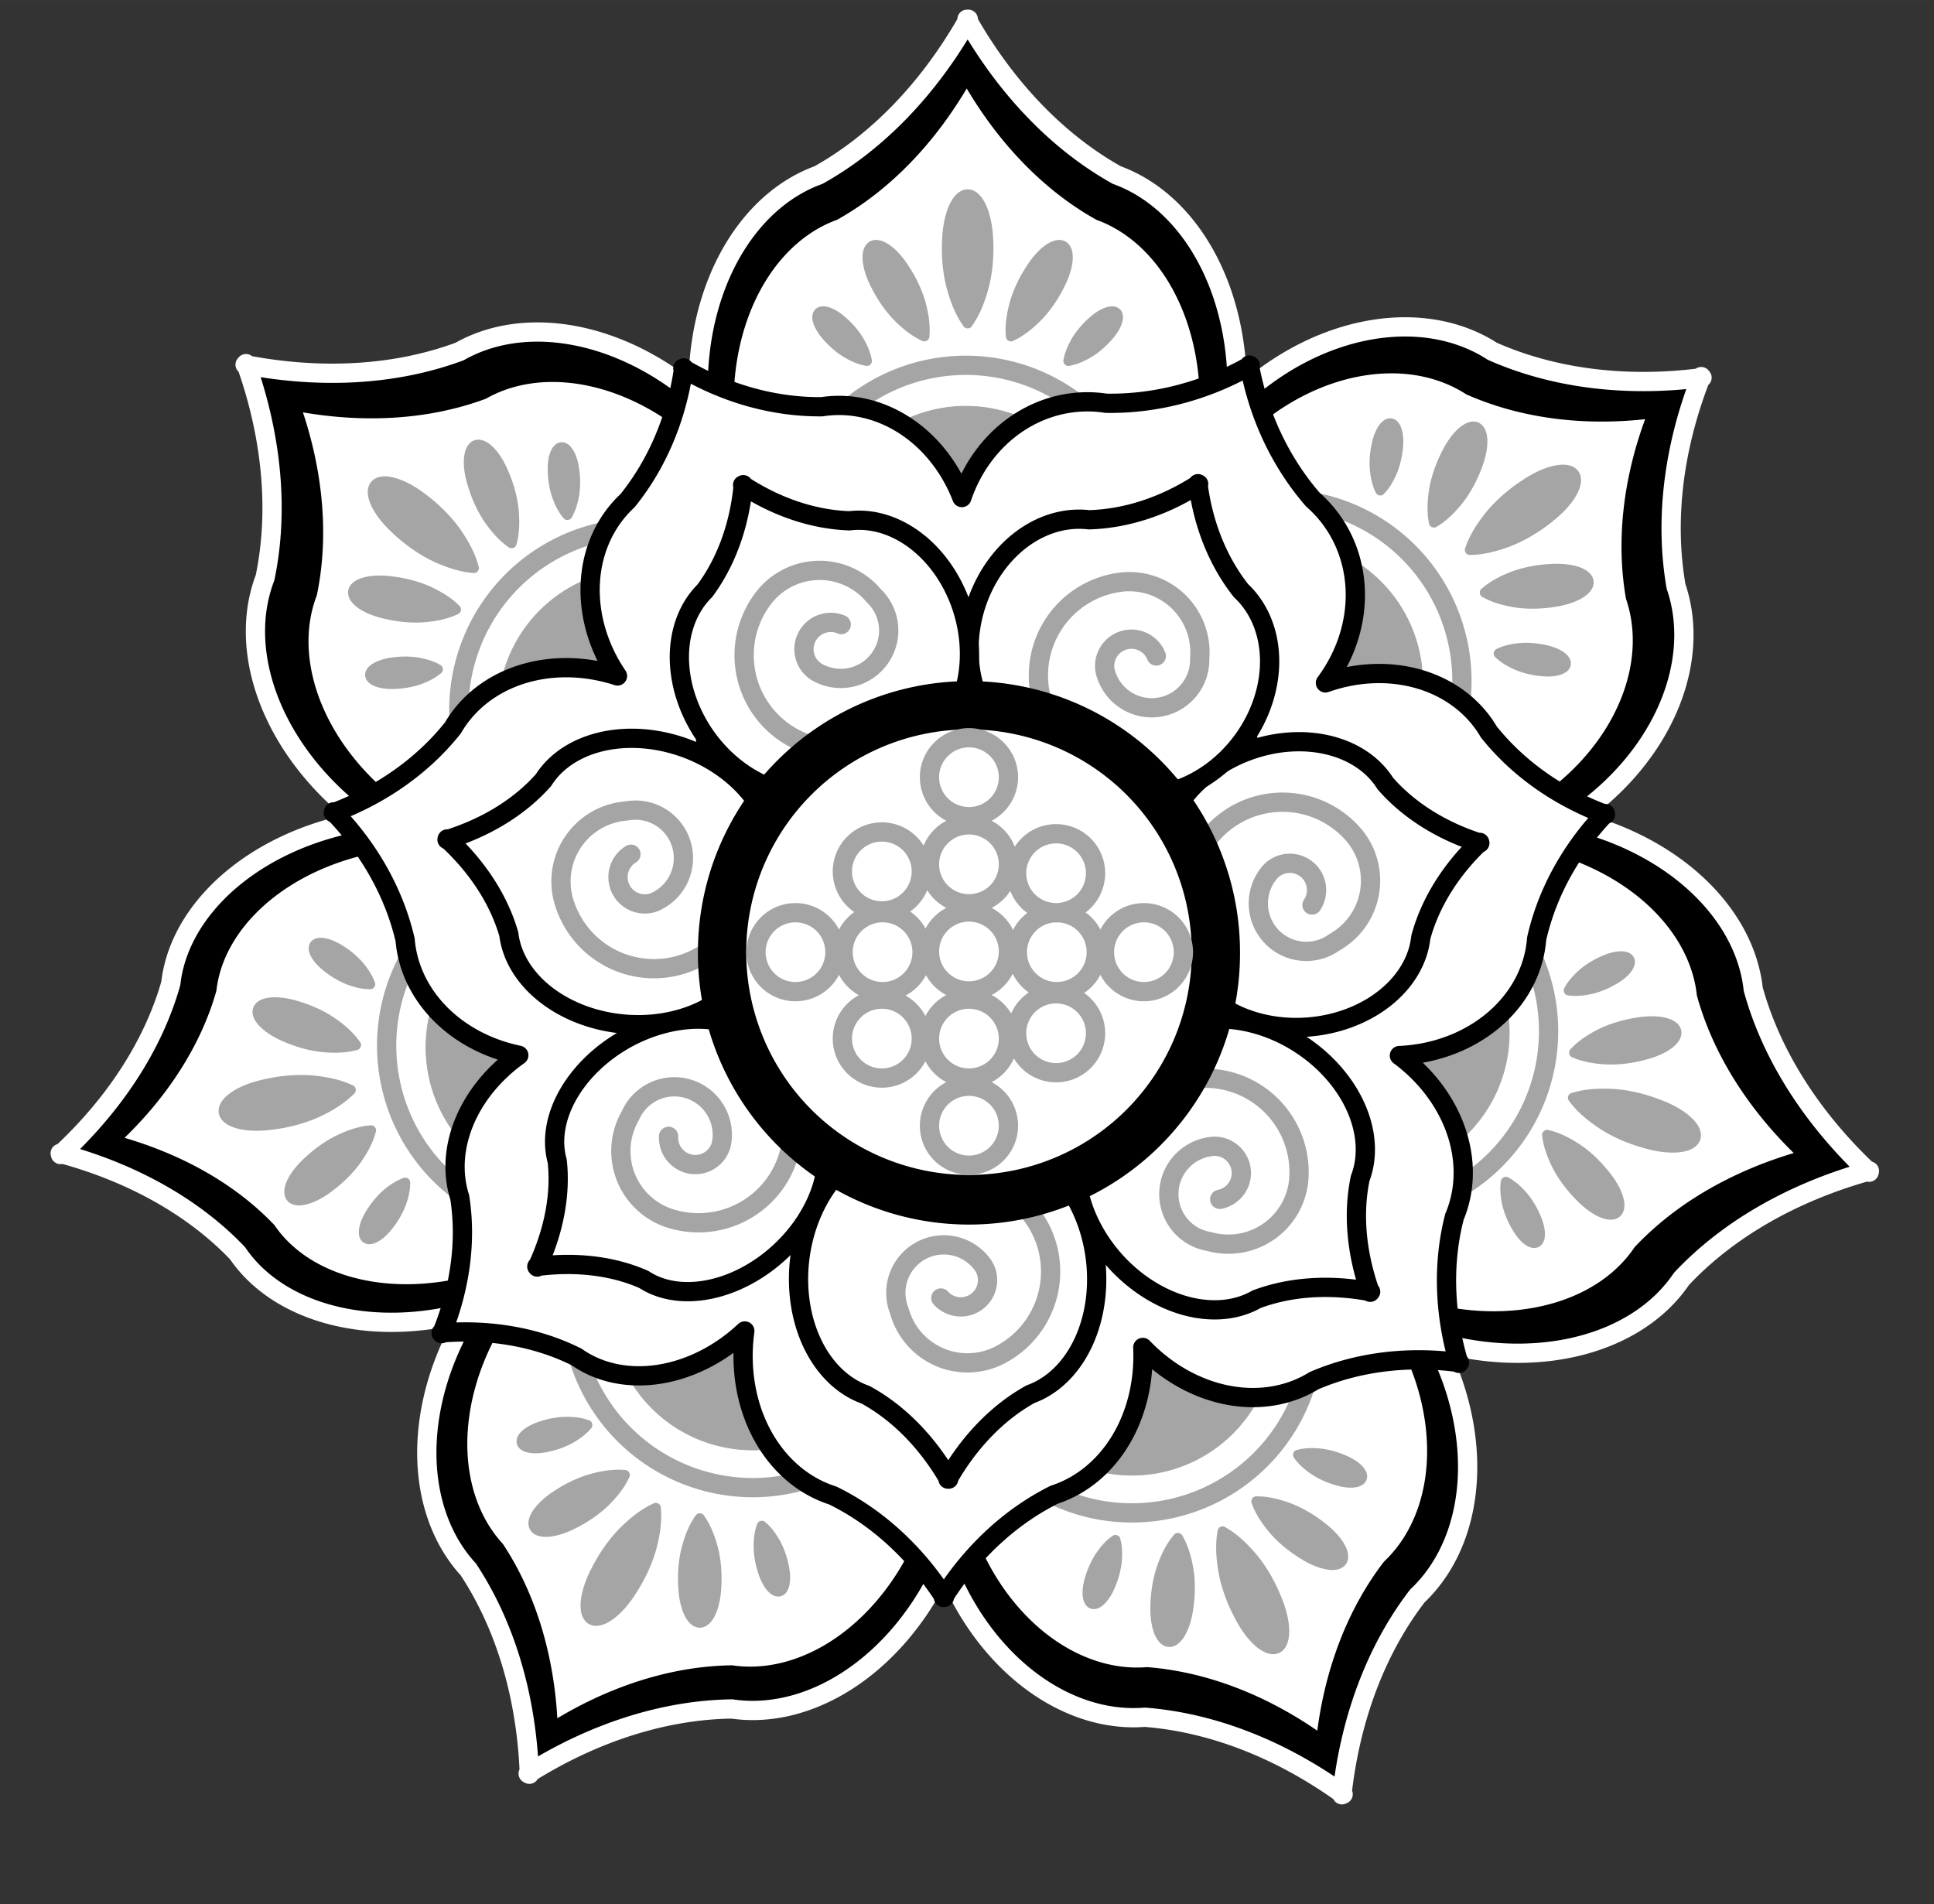 <?xml version="1.0" encoding="UTF-8" standalone="no"?>
<!-- Generated by Microsoft Visio 11.0, SVG Export, v1.0 Lotus.svg Page-1 -->

<svg
   xmlns:v="http://schemas.microsoft.com/visio/2003/SVGExtensions/"
   xmlns:dc="http://purl.org/dc/elements/1.1/"
   xmlns:cc="http://creativecommons.org/ns#"
   xmlns:rdf="http://www.w3.org/1999/02/22-rdf-syntax-ns#"
   xmlns:svg="http://www.w3.org/2000/svg"
   xmlns="http://www.w3.org/2000/svg"
   xmlns:sodipodi="http://sodipodi.sourceforge.net/DTD/sodipodi-0.dtd"
   xmlns:inkscape="http://www.inkscape.org/namespaces/inkscape"
   width="8.369in"
   height="8.239in"
   viewBox="0 0 602.56 593.191"
   xml:space="preserve"
   color-interpolation-filters="sRGB"
   class="st9"
   id="svg2"
   version="1.1"
   inkscape:version="0.48.2 r9819"
   sodipodi:docname="Lotus.svg"><rect x="0" y="0" width="602.56" height="593.191" fill="#333333" stroke="none"/><defs
   id="defs518" /><sodipodi:namedview
   pagecolor="#ffffff"
   bordercolor="#666666"
   borderopacity="1"
   objecttolerance="10"
   gridtolerance="10"
   guidetolerance="10"
   inkscape:pageopacity="0"
   inkscape:pageshadow="2"
   inkscape:window-width="640"
   inkscape:window-height="480"
   id="namedview516"
   showgrid="false"
   inkscape:zoom="0.31827875"
   inkscape:cx="376.60004"
   inkscape:cy="370.7442"
   inkscape:window-x="0"
   inkscape:window-y="0"
   inkscape:window-maximized="0"
   inkscape:current-layer="svg2" />
	<title
   id="title4">Lotus</title>
	<v:documentProperties
   v:langID="1033"
   v:viewMarkup="false" />

	<style
   type="text/css"
   id="style6">
	
		.st1 {fill:#000000;stroke:#ffffff;stroke-linecap:round;stroke-linejoin:round;stroke-width:6}
		.st2 {fill:#ffffff;stroke:#000000;stroke-linecap:round;stroke-linejoin:round;stroke-width:3}
		.st3 {fill:#ffffff;stroke:#a5a5a5;stroke-linecap:round;stroke-linejoin:round;stroke-width:6}
		.st4 {fill:#a5a5a5;stroke:#a5a5a5;stroke-linecap:round;stroke-linejoin:round;stroke-width:0.24}
		.st5 {fill:#ffffff;stroke:#000000;stroke-linecap:round;stroke-linejoin:round;stroke-width:6}
		.st6 {fill:#a5a5a5;stroke:#a5a5a5;stroke-linecap:round;stroke-linejoin:round;stroke-width:3.12}
		.st7 {stroke:#a5a5a5;stroke-linecap:round;stroke-linejoin:round;stroke-width:6}
		.st8 {fill:#000000;stroke:#000000;stroke-linecap:round;stroke-linejoin:round;stroke-width:3}
		.st9 {fill:none;fill-rule:evenodd;font-size:12px;overflow:visible;stroke-linecap:square;stroke-miterlimit:3}
	
	</style>

	<g
   v:mID="0"
   v:index="1"
   v:groupContext="foregroundPage"
   id="g8">
		<title
   id="title10">Page-1</title>
		<v:pageProperties
   v:drawingScale="1"
   v:pageScale="1"
   v:drawingUnits="19"
   v:shadowOffsetX="9"
   v:shadowOffsetY="-9" />
		<g
   id="group4-1"
   transform="translate(18.749,-34.063)"
   v:mID="4"
   v:groupContext="group">
			<title
   id="title13">Sheet.4</title>
			<g
   id="group5-2"
   v:mID="5"
   v:groupContext="group">
				<title
   id="title16">Sheet.5</title>
				<g
   id="shape6-3"
   v:mID="6"
   v:groupContext="shape"
   transform="translate(198.78,633.254) scale(1,-1)">
					<title
   id="title19">Sheet.6</title>
					<path
   d="M83.95 406.31 A74.366 55.645 -82.63 1 0 37.47 544.65 A138.205 102.893 83.52 0 1 83.75 592.46 L83.75          593.19 L83.95 592.83 L84.16 593.19 L84.16 592.46 A138.205 102.893 96.48 0 1 130.44 544.65 A74.366          55.645 -97.37 1 0 83.95 406.31 Z"
   class="st1"
   id="path21" />
				</g>
				<g
   id="shape7-5"
   v:mID="7"
   v:groupContext="shape"
   transform="translate(-7.722,450.595) rotate(52) scale(1,-1)">
					<title
   id="title24">Sheet.7</title>
					<path
   d="M83.95 414.47 A71.18 55.596 -81.28 1 0 37.47 546.77 A132.259 102.824 82.34 0 1 83.75 592.5 L83.75          593.19 L83.95 592.84 L84.16 593.19 L84.16 592.5 A132.259 102.824 97.66 0 1 130.44 546.77 A71.18          55.596 -98.72 1 0 83.95 414.47 Z"
   class="st1"
   id="path26" />
				</g>
				<g
   id="shape8-7"
   v:mID="8"
   v:groupContext="shape"
   transform="translate(7.991,175.045) rotate(-76.1) scale(-1,1)">
					<title
   id="title29">Sheet.8</title>
					<path
   d="M83.95 405.47 A74.694 55.649 -82.75 1 0 37.47 544.44 A138.817 102.899 83.61 0 1 83.75 592.46 L83.75          593.19 L83.95 592.82 L84.16 593.19 L84.16 592.46 A138.817 102.899 96.39 0 1 130.44 544.44 A74.694          55.649 -97.25 1 0 83.95 405.47 Z"
   class="st1"
   id="path31" />
				</g>
				<g
   id="shape9-9"
   v:mID="9"
   v:groupContext="shape"
   transform="translate(234.955,17.053) rotate(-24) scale(-1,1)">
					<title
   id="title34">Sheet.9</title>
					<path
   d="M83.95 412.06 A72.121 55.613 -81.73 1 0 37.47 546.15 A134.017 102.847 82.74 0 1 83.75 592.49 L83.75          593.19 L83.95 592.84 L84.16 593.19 L84.16 592.49 A134.017 102.847 97.26 0 1 130.44 546.15 A72.121          55.613 -98.27 1 0 83.95 412.06 Z"
   class="st1"
   id="path36" />
				</g>
				<g
   id="shape10-11"
   v:mID="10"
   v:groupContext="shape"
   transform="translate(497.758,101.739) rotate(27.9) scale(-1,1)">
					<title
   id="title39">Sheet.10</title>
					<path
   d="M83.95 410.26 A72.824 55.624 -82.04 1 0 37.47 545.68 A135.328 102.863 83 0 1 83.75 592.48 L83.75 593.19          L83.95 592.83 L84.16 593.19 L84.16 592.48 A135.328 102.863 97 0 1 130.44 545.68 A72.824 55.624          -97.96 1 0 83.95 410.26 Z"
   class="st1"
   id="path41" />
				</g>
				<g
   id="shape11-13"
   v:mID="11"
   v:groupContext="shape"
   transform="translate(562.214,470.674) rotate(130.7)">
					<title
   id="title44">Sheet.11</title>
					<path
   d="M83.95 408.39 A73.553 55.634 -82.33 1 0 37.47 545.19 A136.69 102.878 83.26 0 1 83.75 592.47 L83.75          593.19 L83.95 592.83 L84.16 593.19 L84.16 592.47 A136.69 102.878 96.74 0 1 130.44 545.19 A73.553          55.634 -97.67 1 0 83.95 408.39 Z"
   class="st1"
   id="path46" />
				</g>
				<g
   id="shape12-15"
   v:mID="12"
   v:groupContext="shape"
   transform="translate(557.071,175.095) rotate(76.1)">
					<title
   id="title49">Sheet.12</title>
					<path
   d="M78.24 415.4 A70.727 51.875 -83.13 1 0 34.92 547.01 A131.453 95.915 83.95 0 1 78.05 592.5 L78.05          593.19 L78.24 592.84 L78.43 593.19 L78.43 592.5 A131.453 95.915 96.05 0 1 121.56 547.01 A70.727          51.875 -96.87 1 0 78.24 415.4 Z"
   class="st1"
   id="path51" />
				</g>
			</g>
			<g
   id="shape13-17"
   v:mID="13"
   v:groupContext="shape"
   transform="translate(16.778,-16.941)">
				<title
   id="title54">Sheet.13</title>
				<path
   d="M311.17 447.04 A63.668 49.094 -105.73 1 0 321.83 571.87 A118.308 90.792 58.74 0 1 375.79 592.62 L376.04         593.19 L376.08 592.83 L376.37 593.04 L376.12 592.47 A118.308 90.792 73.26 0 1 396.8 538.49 A63.668         49.094 -122.27 0 0 388.11 449.81 A65.939 49.126 -158.85 0 0 474.91 440.5 A122.546 90.838 7.51 0         1 525.88 411.03 L526.51 411.18 L526.24 410.93 L526.59 410.83 L525.97 410.68 A122.546 90.838 20.29 0         1 494.63 360.83 A65.939 49.126 -173.35 0 0 418.31 312.31 A62.837 49.08 -29.28 0 0 472.53 237.2         A116.756 90.772 134.34 0 1 479.18 180.15 L479.66 179.77 L479.31 179.82 L479.44 179.49 L478.96 179.86         A116.756 90.772 149.66 0 1 422 172.52 A62.837 49.08 -46.72 1 0 355.23 276.76 A62.837 49.08 -29.28         0 0 406.38 314.07 A65.939 49.126 -173.35 0 0 365.69 371.2 A65.939 49.126 -158.85 0 0 370.11 436.12         A63.668 49.094 -122.27 0 0 311.17 447.04 ZM212.17 446.45 A64.288 49.104 -54.14 1 0 119.96 532.9         A119.466 90.806 110.9 0 1 136.73 588.53 L136.44 589.08 L136.75 588.89 L136.76 589.25 L137.05 588.7 A119.466         90.806 124.9 0 1 192.49 571.3 A64.288 49.104 -70.06 1 0 212.17 446.45 ZM152.4 368.57 A62.437 45.794         -7.03 0 0 120.52 317.13 A64.932 49.113 -146.97 0 0 180.05 283.71 A64.932 49.113 -131.63 0 0 205.24         222.8 A65.649 49.123 -97.37 0 0 265.67 240.24 A65.649 49.123 -82.63 1 0 306.7 118.11 A122.006 90.833         83.52 0 1 265.85 75.91 L265.85 75.26 L265.67 75.59 L265.48 75.26 L265.48 75.91 A122.006 90.833 96.48         0 1 224.63 118.11 A65.649 49.123 -97.37 0 0 196.02 203.93 A64.932 49.113 -131.63 0 0 115.25 173.84         A120.669 90.819 33.96 0 1 56.97 177.6 L56.49 177.19 L56.61 177.53 L56.25 177.46 L56.73 177.87 A120.669         90.819 47.44 0 1 61.73 236.07 A64.932 49.113 -146.97 0 0 113.61 315.31 A62.437 45.794 -7.03 0 0         30.42 359.35 A116.045 84.673 160.05 0 1 0.59 405.96 L0 406.1 L0.34 406.2 L0.08 406.43 L0.67 406.29         A116.045 84.673 172.15 0 1 48.8 433.6 A62.437 45.794 -20.77 1 0 152.4 368.57 Z"
   class="st2"
   id="path56" />
			</g>
			<g
   id="group14-19"
   transform="translate(101.716,-87.816)"
   v:mID="14"
   v:groupContext="group">
				<title
   id="title59">Sheet.14</title>
				<g
   id="group15-20"
   transform="translate(22.5,-193.5)"
   v:mID="15"
   v:groupContext="group">
					<title
   id="title62">Sheet.15</title>
					<g
   id="shape16-21"
   v:mID="16"
   v:groupContext="shape">
						<title
   id="title65">Circle.109</title>
						<v:userDefs>
							<v:ud
   v:nameU="visVersion"
   v:val="VT0(14):26" />
						</v:userDefs>
						<path
   d="M0 536.5 A56.693 56.693 0 0 1 113.39 536.5 A56.693 56.693 0 1 1 0 536.5 Z"
   class="st3"
   id="path67" />
					</g>
					<g
   id="shape17-23"
   v:mID="17"
   v:groupContext="shape"
   transform="translate(12.255,-12.255)">
						<title
   id="title70">Circle.7</title>
						<v:userDefs>
							<v:ud
   v:nameU="visVersion"
   v:val="VT0(14):26" />
						</v:userDefs>
						<path
   d="M0 548.75 A44.438 44.438 0 0 1 88.87 548.75 A44.438 44.438 0 1 1 0 548.75 Z"
   class="st4"
   id="path72" />
					</g>
				</g>
				<g
   id="group18-25"
   transform="translate(123.75,-244.125)"
   v:mID="18"
   v:groupContext="group">
					<title
   id="title75">Sheet.18</title>
					<g
   id="shape19-26"
   v:mID="19"
   v:groupContext="shape">
						<title
   id="title78">Circle.109</title>
						<v:userDefs>
							<v:ud
   v:nameU="visVersion"
   v:val="VT0(14):26" />
						</v:userDefs>
						<path
   d="M0 536.5 A56.693 56.693 0 0 1 113.39 536.5 A56.693 56.693 0 1 1 0 536.5 Z"
   class="st3"
   id="path80" />
					</g>
					<g
   id="shape20-28"
   v:mID="20"
   v:groupContext="shape"
   transform="translate(12.255,-12.255)">
						<title
   id="title83">Circle.7</title>
						<v:userDefs>
							<v:ud
   v:nameU="visVersion"
   v:val="VT0(14):26" />
						</v:userDefs>
						<path
   d="M0 548.75 A44.438 44.438 0 0 1 88.87 548.75 A44.438 44.438 0 1 1 0 548.75 Z"
   class="st4"
   id="path85" />
					</g>
				</g>
				<g
   id="group21-30"
   transform="translate(221.625,-202.5)"
   v:mID="21"
   v:groupContext="group">
					<title
   id="title88">Sheet.21</title>
					<g
   id="shape22-31"
   v:mID="22"
   v:groupContext="shape">
						<title
   id="title91">Circle.109</title>
						<v:userDefs>
							<v:ud
   v:nameU="visVersion"
   v:val="VT0(14):26" />
						</v:userDefs>
						<path
   d="M0 536.5 A56.693 56.693 0 0 1 113.39 536.5 A56.693 56.693 0 1 1 0 536.5 Z"
   class="st3"
   id="path93" />
					</g>
					<g
   id="shape23-33"
   v:mID="23"
   v:groupContext="shape"
   transform="translate(12.255,-12.255)">
						<title
   id="title96">Circle.7</title>
						<v:userDefs>
							<v:ud
   v:nameU="visVersion"
   v:val="VT0(14):26" />
						</v:userDefs>
						<path
   d="M0 548.75 A44.438 44.438 0 0 1 88.87 548.75 A44.438 44.438 0 1 1 0 548.75 Z"
   class="st4"
   id="path98" />
					</g>
				</g>
				<g
   id="group24-35"
   transform="translate(248.625,-93.375)"
   v:mID="24"
   v:groupContext="group">
					<title
   id="title101">Sheet.24</title>
					<g
   id="shape25-36"
   v:mID="25"
   v:groupContext="shape">
						<title
   id="title104">Circle.109</title>
						<v:userDefs>
							<v:ud
   v:nameU="visVersion"
   v:val="VT0(14):26" />
						</v:userDefs>
						<path
   d="M0 536.5 A56.693 56.693 0 0 1 113.39 536.5 A56.693 56.693 0 1 1 0 536.5 Z"
   class="st3"
   id="path106" />
					</g>
					<g
   id="shape26-38"
   v:mID="26"
   v:groupContext="shape"
   transform="translate(12.255,-12.255)">
						<title
   id="title109">Circle.7</title>
						<v:userDefs>
							<v:ud
   v:nameU="visVersion"
   v:val="VT0(14):26" />
						</v:userDefs>
						<path
   d="M0 548.75 A44.438 44.438 0 0 1 88.87 548.75 A44.438 44.438 0 1 1 0 548.75 Z"
   class="st4"
   id="path111" />
					</g>
				</g>
				<g
   id="group27-40"
   transform="translate(175.5,0)"
   v:mID="27"
   v:groupContext="group">
					<title
   id="title114">Sheet.27</title>
					<g
   id="shape28-41"
   v:mID="28"
   v:groupContext="shape">
						<title
   id="title117">Circle.109</title>
						<v:userDefs>
							<v:ud
   v:nameU="visVersion"
   v:val="VT0(14):26" />
						</v:userDefs>
						<path
   d="M0 536.5 A56.693 56.693 0 0 1 113.39 536.5 A56.693 56.693 0 1 1 0 536.5 Z"
   class="st3"
   id="path119" />
					</g>
					<g
   id="shape29-43"
   v:mID="29"
   v:groupContext="shape"
   transform="translate(12.255,-12.255)">
						<title
   id="title122">Circle.7</title>
						<v:userDefs>
							<v:ud
   v:nameU="visVersion"
   v:val="VT0(14):26" />
						</v:userDefs>
						<path
   d="M0 548.75 A44.438 44.438 0 0 1 88.87 548.75 A44.438 44.438 0 1 1 0 548.75 Z"
   class="st4"
   id="path124" />
					</g>
				</g>
				<g
   id="group30-45"
   transform="translate(57.375,-7.875)"
   v:mID="30"
   v:groupContext="group">
					<title
   id="title127">Sheet.30</title>
					<g
   id="shape31-46"
   v:mID="31"
   v:groupContext="shape">
						<title
   id="title130">Circle.109</title>
						<v:userDefs>
							<v:ud
   v:nameU="visVersion"
   v:val="VT0(14):26" />
						</v:userDefs>
						<path
   d="M0 536.5 A56.693 56.693 0 0 1 113.39 536.5 A56.693 56.693 0 1 1 0 536.5 Z"
   class="st3"
   id="path132" />
					</g>
					<g
   id="shape32-48"
   v:mID="32"
   v:groupContext="shape"
   transform="translate(12.255,-12.255)">
						<title
   id="title135">Circle.7</title>
						<v:userDefs>
							<v:ud
   v:nameU="visVersion"
   v:val="VT0(14):26" />
						</v:userDefs>
						<path
   d="M0 548.75 A44.438 44.438 0 0 1 88.87 548.75 A44.438 44.438 0 1 1 0 548.75 Z"
   class="st4"
   id="path137" />
					</g>
				</g>
				<g
   id="group33-50"
   transform="translate(0,-88.875)"
   v:mID="33"
   v:groupContext="group">
					<title
   id="title140">Sheet.33</title>
					<g
   id="shape34-51"
   v:mID="34"
   v:groupContext="shape">
						<title
   id="title143">Circle.109</title>
						<v:userDefs>
							<v:ud
   v:nameU="visVersion"
   v:val="VT0(14):26" />
						</v:userDefs>
						<path
   d="M0 536.5 A56.693 56.693 0 0 1 113.39 536.5 A56.693 56.693 0 1 1 0 536.5 Z"
   class="st3"
   id="path145" />
					</g>
					<g
   id="shape35-53"
   v:mID="35"
   v:groupContext="shape"
   transform="translate(12.255,-12.255)">
						<title
   id="title148">Circle.7</title>
						<v:userDefs>
							<v:ud
   v:nameU="visVersion"
   v:val="VT0(14):26" />
						</v:userDefs>
						<path
   d="M0 548.75 A44.438 44.438 0 0 1 88.87 548.75 A44.438 44.438 0 1 1 0 548.75 Z"
   class="st4"
   id="path150" />
					</g>
				</g>
			</g>
			<g
   id="shape36-55"
   v:mID="36"
   v:groupContext="shape"
   transform="translate(85.113,-61.489)">
				<title
   id="title153">Sheet.36</title>
				<path
   d="M125.75 443.51 A45.497 36.825 -25.92 0 0 99.98 415.29 A46.984 40.326 -1.89 0 0 114.66 374.45 A46.984         40.326 -152.71 0 0 115.98 326.4 A45.708 40.009 -132.83 0 0 158.69 312.96 A45.708 40.009 -98.77         0 0 196.77 285.09 A46.043 41.952 -91.7 0 0 237.29 312.77 A46.043 41.952 -38.3 0 0 284.93 325.89 A45.65         39.405 -28.22 0 0 285.13 374.81 A45.65 39.405 -177.78 0 0 298.26 413.58 A47.328 40.099 -152.75 0         0 260.82 443.07 A47.328 40.099 -126.05 0 0 237.06 479.13 A48.992 41.149 -102.83 0 0 189.79 470.5         A48.992 41.149 -77.57 0 0 144.81 477.24 A45.497 36.825 -46.48 0 0 125.75 443.51 ZM128.19 510.19         A48.992 41.149 -77.57 0 0 155.61 561.45 A90.978 76.149 78.77 0 1 190.06 592.71 L190.06 593.19 L190.22         592.95 L190.37 593.19 L190.37 592.71 A90.978 76.149 100.83 0 1 224.6 561.2 A48.992 41.149 -102.83         0 0 252.19 515.32 A47.328 40.099 -126.05 0 0 305.52 525.68 A87.877 74.214 28.95 0 1 350.32 519.98         L350.67 520.28 L350.59 520.01 L350.86 520.05 L350.51 519.75 A87.877 74.214 52.25 0 1 349.29 474.61         A47.328 40.099 -152.75 0 0 332.14 424.39 A45.65 39.405 -177.78 0 0 374.89 388.05 A84.736 72.952         153.72 0 1 395.92 349.38 L396.35 349.28 L396.1 349.19 L396.29 349 L395.86 349.1 A84.736 72.952 0.28         0 1 360 323.57 A45.65 39.405 -28.22 0 0 309.09 308.29 A46.043 41.952 -38.3 0 0 305.2 251.22 A85.299         77.82 91.51 0 1 285.48 209.81 L285.66 209.41 L285.43 209.54 L285.38 209.27 L285.19 209.67 A85.299         77.82 138.49 0 1 240.79 221.18 A46.043 41.952 -91.7 0 0 195.82 250.55 A45.708 40.009 -98.77 0 0         152.21 222.26 A84.818 74.093 49.35 0 1 109.35 210.55 L109.16 210.15 L109.12 210.42 L108.89 210.28         L109.08 210.68 A84.818 74.093 79.05 0 1 91.64 251.54 A45.708 40.009 -132.83 0 0 88.52 306.13 A46.984         40.326 -152.71 0 0 37.25 322.31 A87.222 74.65 179.97 0 1 0.51 348.57 L0.07 348.47 L0.26 348.67 L0         348.77 L0.45 348.87 A87.222 74.65 25.43 0 1 22.36 388.35 A46.984 40.326 -1.89 0 0 57.77 424.29         A45.497 36.825 -25.92 0 0 39.37 468.53 A84.519 68.123 134.8 0 1 33.93 510.54 L33.58 510.8 L33.84         510.78 L33.74 511.02 L34.1 510.76 A84.519 68.123 152.8 0 1 75.78 518.28 A45.497 36.825 -46.48 0         0 128.19 510.19 Z"
   class="st5"
   id="path155" />
			</g>
			<g
   id="group37-57"
   transform="translate(120.525,-98.338)"
   v:mID="37"
   v:groupContext="group">
				<title
   id="title158">Sheet.37</title>
				<g
   id="shape38-58"
   v:mID="38"
   v:groupContext="shape"
   transform="translate(-246.221,571.695) rotate(-103)">
					<title
   id="title161">Sheet.38</title>
					<path
   d="M44.47 498.7 A37.633 29.448 -81.21 1 0 19.85 568.65 A69.926 54.464 82.29 0 1 44.36 592.82 L44.36          593.19 L44.47 593.01 L44.58 593.19 L44.58 592.82 A69.926 54.464 97.71 0 1 69.09 568.65 A37.633          29.448 -98.79 1 0 44.47 498.7 Z"
   class="st5"
   id="path163" />
				</g>
				<g
   id="shape39-60"
   v:mID="39"
   v:groupContext="shape"
   transform="translate(26.156,840.69) rotate(-155)">
					<title
   id="title166">Sheet.39</title>
					<path
   d="M47.19 498.7 A37.702 31.195 -78.45 1 0 21.06 568.65 A70.024 57.719 79.89 0 1 47.08 592.82 L47.08          593.19 L47.19 593.01 L47.31 593.19 L47.31 592.82 A70.024 57.719 100.11 0 1 73.33 568.65 A37.702          31.195 -101.55 1 0 47.19 498.7 Z"
   class="st5"
   id="path168" />
				</g>
				<g
   id="shape40-62"
   v:mID="40"
   v:groupContext="shape"
   transform="translate(391.073,797.825) rotate(154.2)">
					<title
   id="title171">Sheet.40</title>
					<path
   d="M45.21 498.7 A37.649 29.927 -80.58 1 0 20.18 568.65 A69.948 55.355 81.74 0 1 45.1 592.82 L45.1 593.19          L45.21 593.01 L45.32 593.19 L45.32 592.82 A69.948 55.355 98.26 0 1 70.25 568.65 A37.649 29.927          -99.42 1 0 45.21 498.7 Z"
   class="st5"
   id="path173" />
				</g>
				<g
   id="shape41-64"
   v:mID="41"
   v:groupContext="shape"
   transform="translate(531.129,210.048) rotate(53.8) scale(-1,1)">
					<title
   id="title176">Sheet.41</title>
					<path
   d="M41.33 498.7 A37.584 27.403 -83.27 1 0 18.44 568.65 A69.855 50.667 84.07 0 1 41.23 592.82 L41.23          593.19 L41.33 593.01 L41.43 593.19 L41.43 592.82 A69.855 50.667 95.93 0 1 64.21 568.65 A37.584          27.403 -96.73 1 0 41.33 498.7 Z"
   class="st5"
   id="path178" />
				</g>
				<g
   id="shape42-66"
   v:mID="42"
   v:groupContext="shape"
   transform="translate(200.563,-0.159) rotate(-0.2) scale(-1,1)">
					<title
   id="title181">Sheet.42</title>
					<path
   d="M46.45 491.61 A40.436 30.777 -82.15 1 0 20.73 566.81 A75.144 56.913 83.1 0 1 46.33 592.8 L46.33 593.19          L46.45 592.99 L46.56 593.19 L46.56 592.8 A75.144 56.913 96.9 0 1 72.17 566.81 A40.436 30.777          -97.85 1 0 46.45 491.61 Z"
   class="st5"
   id="path183" />
				</g>
				<g
   id="shape43-68"
   v:mID="43"
   v:groupContext="shape"
   transform="translate(568.922,567.671) rotate(-77.3) scale(1,-1)">
					<title
   id="title186">Sheet.43</title>
					<path
   d="M44.48 495.9 A38.727 29.476 -82.15 1 0 19.85 567.92 A71.968 54.507 83.1 0 1 44.38 592.81 L44.38          593.19 L44.48 593 L44.59 593.19 L44.59 592.81 A71.968 54.507 96.9 0 1 69.12 567.92 A38.727 29.476          -97.85 1 0 44.48 495.9 Z"
   class="st5"
   id="path188" />
				</g>
				<g
   id="shape44-70"
   v:mID="44"
   v:groupContext="shape"
   transform="translate(-133.512,114.807) rotate(-49.4) scale(-1,1)">
					<title
   id="title191">Sheet.44</title>
					<path
   d="M44.85 495.11 A39.043 29.716 -82.15 1 0 20.02 567.72 A72.555 54.953 83.1 0 1 44.74 592.81 L44.74          593.19 L44.85 593 L44.96 593.19 L44.96 592.81 A72.555 54.953 96.9 0 1 69.68 567.72 A39.043 29.716          -97.85 1 0 44.85 495.11 Z"
   class="st5"
   id="path193" />
				</g>
			</g>
			<g
   id="group45-72"
   transform="translate(50.866,-45.313)"
   v:mID="45"
   v:groupContext="group">
				<title
   id="title196">Sheet.45</title>
				<g
   id="group46-73"
   transform="translate(185.046,-401.378)"
   v:mID="46"
   v:groupContext="group">
					<title
   id="title199">Sheet.46</title>
					<g
   id="shape47-74"
   v:mID="47"
   v:groupContext="shape"
   transform="translate(40.353,-11.7)">
						<title
   id="title202">Heart</title>
						<path
   d="M6.45 593.14 L6.45 593.19 L6.47 593.16 L6.49 593.19 L6.49 593.14 A34.34 14.293 -90 0 0 11.3 582.48           A9.162 22.013 -180 0 0 12.84 566.76 A6.406 15.391 -180 0 0 0.1 566.76 A9.162 22.013           -180 0 0 1.63 582.48 A34.34 14.293 -90 0 0 6.45 593.14 Z"
   class="st6"
   id="path204" />
					</g>
					<g
   id="shape48-76"
   v:mID="48"
   v:groupContext="shape"
   transform="translate(352.375,69.203) rotate(30)">
						<title
   id="title207">Heart.47</title>
						<path
   d="M5.21 593.15 L5.21 593.19 L5.22 593.17 L5.24 593.19 L5.24 593.15 A27.72 11.538 -90 0 0 9.13 584.55           A7.396 17.769 -180 0 0 10.37 571.85 A5.171 12.424 -180 0 0 0.08 571.85 A7.396 17.769           -180 0 0 1.32 584.55 A27.72 11.538 -90 0 0 5.21 593.15 Z"
   class="st6"
   id="path209" />
					</g>
					<g
   id="shape49-78"
   v:mID="49"
   v:groupContext="shape"
   transform="translate(495.257,171.33) rotate(45)">
						<title
   id="title212">Heart.51</title>
						<path
   d="M3.39 593.16 L3.39 593.19 L3.4 593.18 L3.41 593.19 L3.41 593.16 A18.048 7.512 -90 0 0 5.94 587.56           A4.816 11.569 -180 0 0 6.75 579.3 A3.367 8.089 -180 0 0 0.05 579.3 A4.816 11.569 -180           0 0 0.86 587.56 A18.048 7.512 -90 0 0 3.39 593.16 Z"
   class="st6"
   id="path214" />
					</g>
					<g
   id="shape50-80"
   v:mID="50"
   v:groupContext="shape"
   transform="translate(-258.732,69.203) rotate(-30) scale(-1,1)">
						<title
   id="title217">Heart.49</title>
						<path
   d="M5.21 593.15 L5.21 593.19 L5.22 593.17 L5.24 593.19 L5.24 593.15 A27.72 11.538 -90 0 0 9.13 584.55           A7.396 17.769 -180 0 0 10.37 571.85 A5.171 12.424 -180 0 0 0.08 571.85 A7.396 17.769           -180 0 0 1.32 584.55 A27.72 11.538 -90 0 0 5.21 593.15 Z"
   class="st6"
   id="path219" />
					</g>
					<g
   id="shape51-82"
   v:mID="51"
   v:groupContext="shape"
   transform="translate(-401.613,171.33) rotate(-45) scale(-1,1)">
						<title
   id="title222">Heart.50</title>
						<path
   d="M3.39 593.16 L3.39 593.19 L3.4 593.18 L3.41 593.19 L3.41 593.16 A18.048 7.512 -90 0 0 5.94 587.56           A4.816 11.569 -180 0 0 6.75 579.3 A3.367 8.089 -180 0 0 0.05 579.3 A4.816 11.569 -180           0 0 0.86 587.56 A18.048 7.512 -90 0 0 3.39 593.16 Z"
   class="st6"
   id="path224" />
					</g>
				</g>
				<g
   id="group52-84"
   transform="translate(831.254,-128.978) rotate(54)"
   v:mID="52"
   v:groupContext="group">
					<title
   id="title227">Sheet.52</title>
					<g
   id="shape53-85"
   v:mID="53"
   v:groupContext="shape"
   transform="translate(40.353,-11.7)">
						<title
   id="title230">Heart</title>
						<path
   d="M6.45 593.14 L6.45 593.19 L6.47 593.16 L6.49 593.19 L6.49 593.14 A34.34 14.293 -90 0 0 11.3 582.48           A9.162 22.013 -180 0 0 12.84 566.76 A6.406 15.391 -180 0 0 0.1 566.76 A9.162 22.013           -180 0 0 1.63 582.48 A34.34 14.293 -90 0 0 6.45 593.14 Z"
   class="st6"
   id="path232" />
					</g>
					<g
   id="shape54-87"
   v:mID="54"
   v:groupContext="shape"
   transform="translate(352.375,69.203) rotate(30)">
						<title
   id="title235">Heart.47</title>
						<path
   d="M5.21 593.15 L5.21 593.19 L5.22 593.17 L5.24 593.19 L5.24 593.15 A27.72 11.538 -90 0 0 9.13 584.55           A7.396 17.769 -180 0 0 10.37 571.85 A5.171 12.424 -180 0 0 0.08 571.85 A7.396 17.769           -180 0 0 1.32 584.55 A27.72 11.538 -90 0 0 5.21 593.15 Z"
   class="st6"
   id="path237" />
					</g>
					<g
   id="shape55-89"
   v:mID="55"
   v:groupContext="shape"
   transform="translate(495.257,171.33) rotate(45)">
						<title
   id="title240">Heart.51</title>
						<path
   d="M3.39 593.16 L3.39 593.19 L3.4 593.18 L3.41 593.19 L3.41 593.16 A18.048 7.512 -90 0 0 5.94 587.56           A4.816 11.569 -180 0 0 6.75 579.3 A3.367 8.089 -180 0 0 0.05 579.3 A4.816 11.569 -180           0 0 0.86 587.56 A18.048 7.512 -90 0 0 3.39 593.16 Z"
   class="st6"
   id="path242" />
					</g>
					<g
   id="shape56-91"
   v:mID="56"
   v:groupContext="shape"
   transform="translate(-258.732,69.203) rotate(-30) scale(-1,1)">
						<title
   id="title245">Heart.49</title>
						<path
   d="M5.21 593.15 L5.21 593.19 L5.22 593.17 L5.24 593.19 L5.24 593.15 A27.72 11.538 -90 0 0 9.13 584.55           A7.396 17.769 -180 0 0 10.37 571.85 A5.171 12.424 -180 0 0 0.08 571.85 A7.396 17.769           -180 0 0 1.32 584.55 A27.72 11.538 -90 0 0 5.21 593.15 Z"
   class="st6"
   id="path247" />
					</g>
					<g
   id="shape57-93"
   v:mID="57"
   v:groupContext="shape"
   transform="translate(-401.613,171.33) rotate(-45) scale(-1,1)">
						<title
   id="title250">Heart.50</title>
						<path
   d="M3.39 593.16 L3.39 593.19 L3.4 593.18 L3.41 593.19 L3.41 593.16 A18.048 7.512 -90 0 0 5.94 587.56           A4.816 11.569 -180 0 0 6.75 579.3 A3.367 8.089 -180 0 0 0.05 579.3 A4.816 11.569 -180           0 0 0.86 587.56 A18.048 7.512 -90 0 0 3.39 593.16 Z"
   class="st6"
   id="path252" />
					</g>
				</g>
				<g
   id="group58-95"
   transform="translate(987.48,558.523) rotate(108.2)"
   v:mID="58"
   v:groupContext="group">
					<title
   id="title255">Sheet.58</title>
					<g
   id="shape59-96"
   v:mID="59"
   v:groupContext="shape"
   transform="translate(40.353,-11.7)">
						<title
   id="title258">Heart</title>
						<path
   d="M6.45 593.14 L6.45 593.19 L6.47 593.16 L6.49 593.19 L6.49 593.14 A34.34 14.293 -90 0 0 11.3 582.48           A9.162 22.013 -180 0 0 12.84 566.76 A6.406 15.391 -180 0 0 0.1 566.76 A9.162 22.013           -180 0 0 1.63 582.48 A34.34 14.293 -90 0 0 6.45 593.14 Z"
   class="st6"
   id="path260" />
					</g>
					<g
   id="shape60-98"
   v:mID="60"
   v:groupContext="shape"
   transform="translate(352.375,69.203) rotate(30)">
						<title
   id="title263">Heart.47</title>
						<path
   d="M5.21 593.15 L5.21 593.19 L5.22 593.17 L5.24 593.19 L5.24 593.15 A27.72 11.538 -90 0 0 9.13 584.55           A7.396 17.769 -180 0 0 10.37 571.85 A5.171 12.424 -180 0 0 0.08 571.85 A7.396 17.769           -180 0 0 1.32 584.55 A27.72 11.538 -90 0 0 5.21 593.15 Z"
   class="st6"
   id="path265" />
					</g>
					<g
   id="shape61-100"
   v:mID="61"
   v:groupContext="shape"
   transform="translate(495.257,171.33) rotate(45)">
						<title
   id="title268">Heart.51</title>
						<path
   d="M3.39 593.16 L3.39 593.19 L3.4 593.18 L3.41 593.19 L3.41 593.16 A18.048 7.512 -90 0 0 5.94 587.56           A4.816 11.569 -180 0 0 6.75 579.3 A3.367 8.089 -180 0 0 0.05 579.3 A4.816 11.569 -180           0 0 0.86 587.56 A18.048 7.512 -90 0 0 3.39 593.16 Z"
   class="st6"
   id="path270" />
					</g>
					<g
   id="shape62-102"
   v:mID="62"
   v:groupContext="shape"
   transform="translate(-258.732,69.203) rotate(-30) scale(-1,1)">
						<title
   id="title273">Heart.49</title>
						<path
   d="M5.21 593.15 L5.21 593.19 L5.22 593.17 L5.24 593.19 L5.24 593.15 A27.72 11.538 -90 0 0 9.13 584.55           A7.396 17.769 -180 0 0 10.37 571.85 A5.171 12.424 -180 0 0 0.08 571.85 A7.396 17.769           -180 0 0 1.32 584.55 A27.72 11.538 -90 0 0 5.21 593.15 Z"
   class="st6"
   id="path275" />
					</g>
					<g
   id="shape63-104"
   v:mID="63"
   v:groupContext="shape"
   transform="translate(-401.613,171.33) rotate(-45) scale(-1,1)">
						<title
   id="title278">Heart.50</title>
						<path
   d="M3.39 593.16 L3.39 593.19 L3.4 593.18 L3.41 593.19 L3.41 593.16 A18.048 7.512 -90 0 0 5.94 587.56           A4.816 11.569 -180 0 0 6.75 579.3 A3.367 8.089 -180 0 0 0.05 579.3 A4.816 11.569 -180           0 0 0.86 587.56 A18.048 7.512 -90 0 0 3.39 593.16 Z"
   class="st6"
   id="path280" />
					</g>
				</g>
				<g
   id="group64-106"
   transform="translate(599.479,1063.68) rotate(155)"
   v:mID="64"
   v:groupContext="group">
					<title
   id="title283">Sheet.64</title>
					<g
   id="shape65-107"
   v:mID="65"
   v:groupContext="shape"
   transform="translate(40.353,-11.7)">
						<title
   id="title286">Heart</title>
						<path
   d="M6.45 593.14 L6.45 593.19 L6.47 593.16 L6.49 593.19 L6.49 593.14 A34.34 14.293 -90 0 0 11.3 582.48           A9.162 22.013 -180 0 0 12.84 566.76 A6.406 15.391 -180 0 0 0.1 566.76 A9.162 22.013           -180 0 0 1.63 582.48 A34.34 14.293 -90 0 0 6.45 593.14 Z"
   class="st6"
   id="path288" />
					</g>
					<g
   id="shape66-109"
   v:mID="66"
   v:groupContext="shape"
   transform="translate(352.375,69.203) rotate(30)">
						<title
   id="title291">Heart.47</title>
						<path
   d="M5.21 593.15 L5.21 593.19 L5.22 593.17 L5.24 593.19 L5.24 593.15 A27.72 11.538 -90 0 0 9.13 584.55           A7.396 17.769 -180 0 0 10.37 571.85 A5.171 12.424 -180 0 0 0.08 571.85 A7.396 17.769           -180 0 0 1.32 584.55 A27.72 11.538 -90 0 0 5.21 593.15 Z"
   class="st6"
   id="path293" />
					</g>
					<g
   id="shape67-111"
   v:mID="67"
   v:groupContext="shape"
   transform="translate(495.257,171.33) rotate(45)">
						<title
   id="title296">Heart.51</title>
						<path
   d="M3.39 593.16 L3.39 593.19 L3.4 593.18 L3.41 593.19 L3.41 593.16 A18.048 7.512 -90 0 0 5.94 587.56           A4.816 11.569 -180 0 0 6.75 579.3 A3.367 8.089 -180 0 0 0.05 579.3 A4.816 11.569 -180           0 0 0.86 587.56 A18.048 7.512 -90 0 0 3.39 593.16 Z"
   class="st6"
   id="path298" />
					</g>
					<g
   id="shape68-113"
   v:mID="68"
   v:groupContext="shape"
   transform="translate(-258.732,69.203) rotate(-30) scale(-1,1)">
						<title
   id="title301">Heart.49</title>
						<path
   d="M5.21 593.15 L5.21 593.19 L5.22 593.17 L5.24 593.19 L5.24 593.15 A27.72 11.538 -90 0 0 9.13 584.55           A7.396 17.769 -180 0 0 10.37 571.85 A5.171 12.424 -180 0 0 0.08 571.85 A7.396 17.769           -180 0 0 1.32 584.55 A27.72 11.538 -90 0 0 5.21 593.15 Z"
   class="st6"
   id="path303" />
					</g>
					<g
   id="shape69-115"
   v:mID="69"
   v:groupContext="shape"
   transform="translate(-401.613,171.33) rotate(-45) scale(-1,1)">
						<title
   id="title306">Heart.50</title>
						<path
   d="M3.39 593.16 L3.39 593.19 L3.4 593.18 L3.41 593.19 L3.41 593.16 A18.048 7.512 -90 0 0 5.94 587.56           A4.816 11.569 -180 0 0 6.75 579.3 A3.367 8.089 -180 0 0 0.05 579.3 A4.816 11.569 -180           0 0 0.86 587.56 A18.048 7.512 -90 0 0 3.39 593.16 Z"
   class="st6"
   id="path308" />
					</g>
				</g>
				<g
   id="group70-117"
   transform="translate(-115.483,1076.13) rotate(-150)"
   v:mID="70"
   v:groupContext="group">
					<title
   id="title311">Sheet.70</title>
					<g
   id="shape71-118"
   v:mID="71"
   v:groupContext="shape"
   transform="translate(40.353,-11.7)">
						<title
   id="title314">Heart</title>
						<path
   d="M6.45 593.14 L6.45 593.19 L6.47 593.16 L6.49 593.19 L6.49 593.14 A34.34 14.293 -90 0 0 11.3 582.48           A9.162 22.013 -180 0 0 12.84 566.76 A6.406 15.391 -180 0 0 0.1 566.76 A9.162 22.013           -180 0 0 1.63 582.48 A34.34 14.293 -90 0 0 6.45 593.14 Z"
   class="st6"
   id="path316" />
					</g>
					<g
   id="shape72-120"
   v:mID="72"
   v:groupContext="shape"
   transform="translate(352.375,69.203) rotate(30)">
						<title
   id="title319">Heart.47</title>
						<path
   d="M5.21 593.15 L5.21 593.19 L5.22 593.17 L5.24 593.19 L5.24 593.15 A27.72 11.538 -90 0 0 9.13 584.55           A7.396 17.769 -180 0 0 10.37 571.85 A5.171 12.424 -180 0 0 0.08 571.85 A7.396 17.769           -180 0 0 1.32 584.55 A27.72 11.538 -90 0 0 5.21 593.15 Z"
   class="st6"
   id="path321" />
					</g>
					<g
   id="shape73-122"
   v:mID="73"
   v:groupContext="shape"
   transform="translate(495.257,171.33) rotate(45)">
						<title
   id="title324">Heart.51</title>
						<path
   d="M3.39 593.16 L3.39 593.19 L3.4 593.18 L3.41 593.19 L3.41 593.16 A18.048 7.512 -90 0 0 5.94 587.56           A4.816 11.569 -180 0 0 6.75 579.3 A3.367 8.089 -180 0 0 0.05 579.3 A4.816 11.569 -180           0 0 0.86 587.56 A18.048 7.512 -90 0 0 3.39 593.16 Z"
   class="st6"
   id="path326" />
					</g>
					<g
   id="shape74-124"
   v:mID="74"
   v:groupContext="shape"
   transform="translate(-258.732,69.203) rotate(-30) scale(-1,1)">
						<title
   id="title329">Heart.49</title>
						<path
   d="M5.21 593.15 L5.21 593.19 L5.22 593.17 L5.24 593.19 L5.24 593.15 A27.72 11.538 -90 0 0 9.13 584.55           A7.396 17.769 -180 0 0 10.37 571.85 A5.171 12.424 -180 0 0 0.08 571.85 A7.396 17.769           -180 0 0 1.32 584.55 A27.72 11.538 -90 0 0 5.21 593.15 Z"
   class="st6"
   id="path331" />
					</g>
					<g
   id="shape75-126"
   v:mID="75"
   v:groupContext="shape"
   transform="translate(-401.613,171.33) rotate(-45) scale(-1,1)">
						<title
   id="title334">Heart.50</title>
						<path
   d="M3.39 593.16 L3.39 593.19 L3.4 593.18 L3.41 593.19 L3.41 593.16 A18.048 7.512 -90 0 0 5.94 587.56           A4.816 11.569 -180 0 0 6.75 579.3 A3.367 8.089 -180 0 0 0.05 579.3 A4.816 11.569 -180           0 0 0.86 587.56 A18.048 7.512 -90 0 0 3.39 593.16 Z"
   class="st6"
   id="path336" />
					</g>
				</g>
				<g
   id="group76-128"
   transform="translate(-524.853,566.014) rotate(-100)"
   v:mID="76"
   v:groupContext="group">
					<title
   id="title339">Sheet.76</title>
					<g
   id="shape77-129"
   v:mID="77"
   v:groupContext="shape"
   transform="translate(40.353,-11.7)">
						<title
   id="title342">Heart</title>
						<path
   d="M6.45 593.14 L6.45 593.19 L6.47 593.16 L6.49 593.19 L6.49 593.14 A34.34 14.293 -90 0 0 11.3 582.48           A9.162 22.013 -180 0 0 12.84 566.76 A6.406 15.391 -180 0 0 0.1 566.76 A9.162 22.013           -180 0 0 1.63 582.48 A34.34 14.293 -90 0 0 6.45 593.14 Z"
   class="st6"
   id="path344" />
					</g>
					<g
   id="shape78-131"
   v:mID="78"
   v:groupContext="shape"
   transform="translate(352.375,69.203) rotate(30)">
						<title
   id="title347">Heart.47</title>
						<path
   d="M5.21 593.15 L5.21 593.19 L5.22 593.17 L5.24 593.19 L5.24 593.15 A27.72 11.538 -90 0 0 9.13 584.55           A7.396 17.769 -180 0 0 10.37 571.85 A5.171 12.424 -180 0 0 0.08 571.85 A7.396 17.769           -180 0 0 1.32 584.55 A27.72 11.538 -90 0 0 5.21 593.15 Z"
   class="st6"
   id="path349" />
					</g>
					<g
   id="shape79-133"
   v:mID="79"
   v:groupContext="shape"
   transform="translate(495.257,171.33) rotate(45)">
						<title
   id="title352">Heart.51</title>
						<path
   d="M3.39 593.16 L3.39 593.19 L3.4 593.18 L3.41 593.19 L3.41 593.16 A18.048 7.512 -90 0 0 5.94 587.56           A4.816 11.569 -180 0 0 6.75 579.3 A3.367 8.089 -180 0 0 0.05 579.3 A4.816 11.569 -180           0 0 0.86 587.56 A18.048 7.512 -90 0 0 3.39 593.16 Z"
   class="st6"
   id="path354" />
					</g>
					<g
   id="shape80-135"
   v:mID="80"
   v:groupContext="shape"
   transform="translate(-258.732,69.203) rotate(-30) scale(-1,1)">
						<title
   id="title357">Heart.49</title>
						<path
   d="M5.21 593.15 L5.21 593.19 L5.22 593.17 L5.24 593.19 L5.24 593.15 A27.72 11.538 -90 0 0 9.13 584.55           A7.396 17.769 -180 0 0 10.37 571.85 A5.171 12.424 -180 0 0 0.08 571.85 A7.396 17.769           -180 0 0 1.32 584.55 A27.72 11.538 -90 0 0 5.21 593.15 Z"
   class="st6"
   id="path359" />
					</g>
					<g
   id="shape81-137"
   v:mID="81"
   v:groupContext="shape"
   transform="translate(-401.613,171.33) rotate(-45) scale(-1,1)">
						<title
   id="title362">Heart.50</title>
						<path
   d="M3.39 593.16 L3.39 593.19 L3.4 593.18 L3.41 593.19 L3.41 593.16 A18.048 7.512 -90 0 0 5.94 587.56           A4.816 11.569 -180 0 0 6.75 579.3 A3.367 8.089 -180 0 0 0.05 579.3 A4.816 11.569 -180           0 0 0.86 587.56 A18.048 7.512 -90 0 0 3.39 593.16 Z"
   class="st6"
   id="path364" />
					</g>
				</g>
				<g
   id="group82-139"
   transform="translate(-397.527,-81.581) rotate(-50)"
   v:mID="82"
   v:groupContext="group">
					<title
   id="title367">Sheet.82</title>
					<g
   id="shape83-140"
   v:mID="83"
   v:groupContext="shape"
   transform="translate(40.353,-11.7)">
						<title
   id="title370">Heart</title>
						<path
   d="M6.45 593.14 L6.45 593.19 L6.47 593.16 L6.49 593.19 L6.49 593.14 A34.34 14.293 -90 0 0 11.3 582.48           A9.162 22.013 -180 0 0 12.84 566.76 A6.406 15.391 -180 0 0 0.1 566.76 A9.162 22.013           -180 0 0 1.63 582.48 A34.34 14.293 -90 0 0 6.45 593.14 Z"
   class="st6"
   id="path372" />
					</g>
					<g
   id="shape84-142"
   v:mID="84"
   v:groupContext="shape"
   transform="translate(352.375,69.203) rotate(30)">
						<title
   id="title375">Heart.47</title>
						<path
   d="M5.21 593.15 L5.21 593.19 L5.22 593.17 L5.24 593.19 L5.24 593.15 A27.72 11.538 -90 0 0 9.13 584.55           A7.396 17.769 -180 0 0 10.37 571.85 A5.171 12.424 -180 0 0 0.08 571.85 A7.396 17.769           -180 0 0 1.32 584.55 A27.72 11.538 -90 0 0 5.21 593.15 Z"
   class="st6"
   id="path377" />
					</g>
					<g
   id="shape85-144"
   v:mID="85"
   v:groupContext="shape"
   transform="translate(495.257,171.33) rotate(45)">
						<title
   id="title380">Heart.51</title>
						<path
   d="M3.39 593.16 L3.39 593.19 L3.4 593.18 L3.41 593.19 L3.41 593.16 A18.048 7.512 -90 0 0 5.94 587.56           A4.816 11.569 -180 0 0 6.75 579.3 A3.367 8.089 -180 0 0 0.05 579.3 A4.816 11.569 -180           0 0 0.86 587.56 A18.048 7.512 -90 0 0 3.39 593.16 Z"
   class="st6"
   id="path382" />
					</g>
					<g
   id="shape86-146"
   v:mID="86"
   v:groupContext="shape"
   transform="translate(-258.732,69.203) rotate(-30) scale(-1,1)">
						<title
   id="title385">Heart.49</title>
						<path
   d="M5.21 593.15 L5.21 593.19 L5.22 593.17 L5.24 593.19 L5.24 593.15 A27.72 11.538 -90 0 0 9.13 584.55           A7.396 17.769 -180 0 0 10.37 571.85 A5.171 12.424 -180 0 0 0.08 571.85 A7.396 17.769           -180 0 0 1.32 584.55 A27.72 11.538 -90 0 0 5.21 593.15 Z"
   class="st6"
   id="path387" />
					</g>
					<g
   id="shape87-148"
   v:mID="87"
   v:groupContext="shape"
   transform="translate(-401.613,171.33) rotate(-45) scale(-1,1)">
						<title
   id="title390">Heart.50</title>
						<path
   d="M3.39 593.16 L3.39 593.19 L3.4 593.18 L3.41 593.19 L3.41 593.16 A18.048 7.512 -90 0 0 5.94 587.56           A4.816 11.569 -180 0 0 6.75 579.3 A3.367 8.089 -180 0 0 0.05 579.3 A4.816 11.569 -180           0 0 0.86 587.56 A18.048 7.512 -90 0 0 3.39 593.16 Z"
   class="st6"
   id="path392" />
					</g>
				</g>
			</g>
			<g
   id="group88-150"
   transform="translate(156.033,-134.56)"
   v:mID="88"
   v:groupContext="group">
				<title
   id="title395">Sheet.88</title>
				<g
   id="shape89-151"
   v:mID="89"
   v:groupContext="shape"
   transform="translate(57.058,-191.755)">
					<title
   id="title398">Sheet.89</title>
					<path
   d="M30.26 554.94 A8.343 8.343 -180 0 0 22.38 569.57 A14.938 14.938 -0.86 0 0 40.38 545.94 A22.018          22.018 -179.42 0 0 6.63 545.94 A29.27 29.27 -180 0 0 23.51 593.19"
   class="st7"
   id="path400" />
				</g>
				<g
   id="shape90-154"
   v:mID="90"
   v:groupContext="shape"
   transform="translate(556.476,-40.822) rotate(45)">
					<title
   id="title403">Sheet.90</title>
					<path
   d="M30.26 554.94 A8.343 8.343 -180 0 0 22.38 569.57 A14.938 14.938 -0.86 0 0 40.38 545.94 A22.018          22.018 -179.42 0 0 6.63 545.94 A29.27 29.27 -180 0 0 23.51 593.19"
   class="st7"
   id="path405" />
				</g>
				<g
   id="shape91-157"
   v:mID="91"
   v:groupContext="shape"
   transform="translate(784.771,524.823) rotate(100.8)">
					<title
   id="title408">Sheet.91</title>
					<path
   d="M30.26 554.94 A8.343 8.343 -180 0 0 22.38 569.57 A14.938 14.938 -0.86 0 0 40.38 545.94 A22.018          22.018 -179.42 0 0 6.63 545.94 A29.27 29.27 -180 0 0 23.51 593.19"
   class="st7"
   id="path410" />
				</g>
				<g
   id="shape92-160"
   v:mID="92"
   v:groupContext="shape"
   transform="translate(542.187,984.224) rotate(145.8)">
					<title
   id="title413">Sheet.92</title>
					<path
   d="M30.26 554.94 A8.343 8.343 -180 0 0 22.38 569.57 A14.938 14.938 -0.86 0 0 40.38 545.94 A22.018          22.018 -179.42 0 0 6.63 545.94 A29.27 29.27 -180 0 0 23.51 593.19"
   class="st7"
   id="path415" />
				</g>
				<g
   id="shape93-163"
   v:mID="93"
   v:groupContext="shape"
   transform="translate(-88.755,1088.72) rotate(-155)">
					<title
   id="title418">Sheet.93</title>
					<path
   d="M30.26 554.94 A8.343 8.343 -180 0 0 22.38 569.57 A14.938 14.938 -0.86 0 0 40.38 545.94 A22.018          22.018 -179.42 0 0 6.63 545.94 A29.27 29.27 -180 0 0 23.51 593.19"
   class="st7"
   id="path420" />
				</g>
				<g
   id="shape94-166"
   v:mID="94"
   v:groupContext="shape"
   transform="translate(-477.595,740.86) rotate(-110)">
					<title
   id="title423">Sheet.94</title>
					<path
   d="M30.26 554.94 A8.343 8.343 -180 0 0 22.38 569.57 A14.938 14.938 -0.86 0 0 40.38 545.94 A22.018          22.018 -179.42 0 0 6.63 545.94 A29.27 29.27 -180 0 0 23.51 593.19"
   class="st7"
   id="path425" />
				</g>
				<g
   id="shape95-169"
   v:mID="95"
   v:groupContext="shape"
   transform="translate(-445.996,134.662) rotate(-54.2)">
					<title
   id="title428">Sheet.95</title>
					<path
   d="M30.26 554.94 A8.343 8.343 -180 0 0 22.38 569.57 A14.938 14.938 -0.86 0 0 40.38 545.94 A22.018          22.018 -179.42 0 0 6.63 545.94 A29.27 29.27 -180 0 0 23.51 593.19"
   class="st7"
   id="path430" />
				</g>
			</g>
			<g
   id="group96-172"
   transform="translate(200.199,-179.55)"
   v:mID="96"
   v:groupContext="group">
				<title
   id="title433">Sheet.96</title>
				<g
   id="shape97-173"
   v:mID="97"
   v:groupContext="shape">
					<title
   id="title436">Sheet.97</title>
					<path
   d="M101.94 429.5 A82.946 82.946 -180 0 0 31.09 445.51 A82.946 82.946 -180 0 0 0 510.25 A82.946 82.946          -180 1 0 165.89 510.25 A82.946 82.946 -180 0 0 101.94 429.5 Z"
   class="st8"
   id="path438" />
				</g>
				<g
   id="shape98-175"
   v:mID="98"
   v:groupContext="shape"
   transform="translate(12.046,-12.046)">
					<title
   id="title441">Sheet.98</title>
					<path
   d="M87.14 453.28 A70.9 70.9 -180 0 0 26.58 466.95 A70.9 70.9 -180 0 0 0 522.29 A70.9 70.9          -180 1 0 141.8 522.29 A70.9 70.9 -180 0 0 87.14 453.28 Z"
   class="st2"
   id="path443" />
				</g>
			</g>
			<g
   id="group99-177"
   transform="translate(216.562,-195.912)"
   v:mID="99"
   v:groupContext="group">
				<title
   id="title446">Sheet.99</title>
				<g
   id="group100-178"
   v:mID="100"
   v:groupContext="group">
					<title
   id="title449">Sheet.100</title>
					<g
   id="shape101-179"
   v:mID="101"
   v:groupContext="shape"
   transform="translate(54.286,-81.429)">
						<title
   id="title452">Circle.97</title>
						<v:userDefs>
							<v:ud
   v:nameU="visVersion"
   v:val="VT0(14):26" />
						</v:userDefs>
						<path
   d="M0 580.89 A12.297 12.297 0 1 1 24.59 580.89 A12.297 12.297 0 0 1 0 580.89 Z"
   class="st3"
   id="path454" />
					</g>
					<g
   id="shape102-181"
   v:mID="102"
   v:groupContext="shape"
   transform="translate(54.286,-54.286)">
						<title
   id="title457">Circle.98</title>
						<v:userDefs>
							<v:ud
   v:nameU="visVersion"
   v:val="VT0(14):26" />
						</v:userDefs>
						<path
   d="M0 580.89 A12.297 12.297 0 1 1 24.59 580.89 A12.297 12.297 0 0 1 0 580.89 Z"
   class="st3"
   id="path459" />
					</g>
					<g
   id="shape103-183"
   v:mID="103"
   v:groupContext="shape"
   transform="translate(54.286,-27.143)">
						<title
   id="title462">Circle.101</title>
						<v:userDefs>
							<v:ud
   v:nameU="visVersion"
   v:val="VT0(14):26" />
						</v:userDefs>
						<path
   d="M0 580.89 A12.297 12.297 0 1 1 24.59 580.89 A12.297 12.297 0 0 1 0 580.89 Z"
   class="st3"
   id="path464" />
					</g>
					<g
   id="shape104-185"
   v:mID="104"
   v:groupContext="shape"
   transform="translate(54.286,-108.572)">
						<title
   id="title467">Circle.99</title>
						<v:userDefs>
							<v:ud
   v:nameU="visVersion"
   v:val="VT0(14):26" />
						</v:userDefs>
						<path
   d="M0 580.89 A12.297 12.297 0 1 1 24.59 580.89 A12.297 12.297 0 0 1 0 580.89 Z"
   class="st3"
   id="path469" />
					</g>
					<g
   id="shape105-187"
   v:mID="105"
   v:groupContext="shape"
   transform="translate(54.286,0)">
						<title
   id="title472">Circle.100</title>
						<v:userDefs>
							<v:ud
   v:nameU="visVersion"
   v:val="VT0(14):26" />
						</v:userDefs>
						<path
   d="M0 580.89 A12.297 12.297 0 1 1 24.59 580.89 A12.297 12.297 0 0 1 0 580.89 Z"
   class="st3"
   id="path474" />
					</g>
					<g
   id="shape106-189"
   v:mID="106"
   v:groupContext="shape"
   transform="translate(674.62,514.31) rotate(90)">
						<title
   id="title477">Circle.109</title>
						<v:userDefs>
							<v:ud
   v:nameU="visVersion"
   v:val="VT0(14):26" />
						</v:userDefs>
						<path
   d="M0 580.89 A12.297 12.297 0 1 1 24.59 580.89 A12.297 12.297 0 0 1 0 580.89 Z"
   class="st3"
   id="path479" />
					</g>
					<g
   id="shape107-191"
   v:mID="107"
   v:groupContext="shape"
   transform="translate(620.334,514.31) rotate(90)">
						<title
   id="title482">Circle.106</title>
						<v:userDefs>
							<v:ud
   v:nameU="visVersion"
   v:val="VT0(14):26" />
						</v:userDefs>
						<path
   d="M0 580.89 A12.297 12.297 0 1 1 24.59 580.89 A12.297 12.297 0 0 1 0 580.89 Z"
   class="st3"
   id="path484" />
					</g>
					<g
   id="shape108-193"
   v:mID="108"
   v:groupContext="shape"
   transform="translate(701.763,514.31) rotate(90)">
						<title
   id="title487">Circle.107</title>
						<v:userDefs>
							<v:ud
   v:nameU="visVersion"
   v:val="VT0(14):26" />
						</v:userDefs>
						<path
   d="M0 580.89 A12.297 12.297 0 1 1 24.59 580.89 A12.297 12.297 0 0 1 0 580.89 Z"
   class="st3"
   id="path489" />
					</g>
					<g
   id="shape109-195"
   v:mID="109"
   v:groupContext="shape"
   transform="translate(593.191,514.31) rotate(90)">
						<title
   id="title492">Circle.108</title>
						<v:userDefs>
							<v:ud
   v:nameU="visVersion"
   v:val="VT0(14):26" />
						</v:userDefs>
						<path
   d="M0 580.89 A12.297 12.297 0 1 1 24.59 580.89 A12.297 12.297 0 0 1 0 580.89 Z"
   class="st3"
   id="path494" />
					</g>
				</g>
				<g
   id="shape110-197"
   v:mID="110"
   v:groupContext="shape"
   transform="translate(81.429,-28.805)">
					<title
   id="title497">Circle.105</title>
					<v:userDefs>
						<v:ud
   v:nameU="visVersion"
   v:val="VT0(14):26" />
					</v:userDefs>
					<path
   d="M0 580.89 A12.297 12.297 0 1 1 24.59 580.89 A12.297 12.297 0 0 1 0 580.89 Z"
   class="st3"
   id="path499" />
				</g>
				<g
   id="shape111-199"
   v:mID="111"
   v:groupContext="shape"
   transform="translate(27.143,-79.213)">
					<title
   id="title502">Circle.98</title>
					<v:userDefs>
						<v:ud
   v:nameU="visVersion"
   v:val="VT0(14):26" />
					</v:userDefs>
					<path
   d="M0 580.89 A12.297 12.297 0 1 1 24.59 580.89 A12.297 12.297 0 0 1 0 580.89 Z"
   class="st3"
   id="path504" />
				</g>
				<g
   id="shape112-201"
   v:mID="112"
   v:groupContext="shape"
   transform="translate(27.143,-27.143)">
					<title
   id="title507">Circle.101</title>
					<v:userDefs>
						<v:ud
   v:nameU="visVersion"
   v:val="VT0(14):26" />
					</v:userDefs>
					<path
   d="M0 580.89 A12.297 12.297 0 1 1 24.59 580.89 A12.297 12.297 0 0 1 0 580.89 Z"
   class="st3"
   id="path509" />
				</g>
				<g
   id="shape113-203"
   v:mID="113"
   v:groupContext="shape"
   transform="translate(81.429,-78.659)">
					<title
   id="title512">Circle.99</title>
					<v:userDefs>
						<v:ud
   v:nameU="visVersion"
   v:val="VT0(14):26" />
					</v:userDefs>
					<path
   d="M0 580.89 A12.297 12.297 0 1 1 24.59 580.89 A12.297 12.297 0 0 1 0 580.89 Z"
   class="st3"
   id="path514" />
				</g>
			</g>
		</g>
	</g>
</svg>